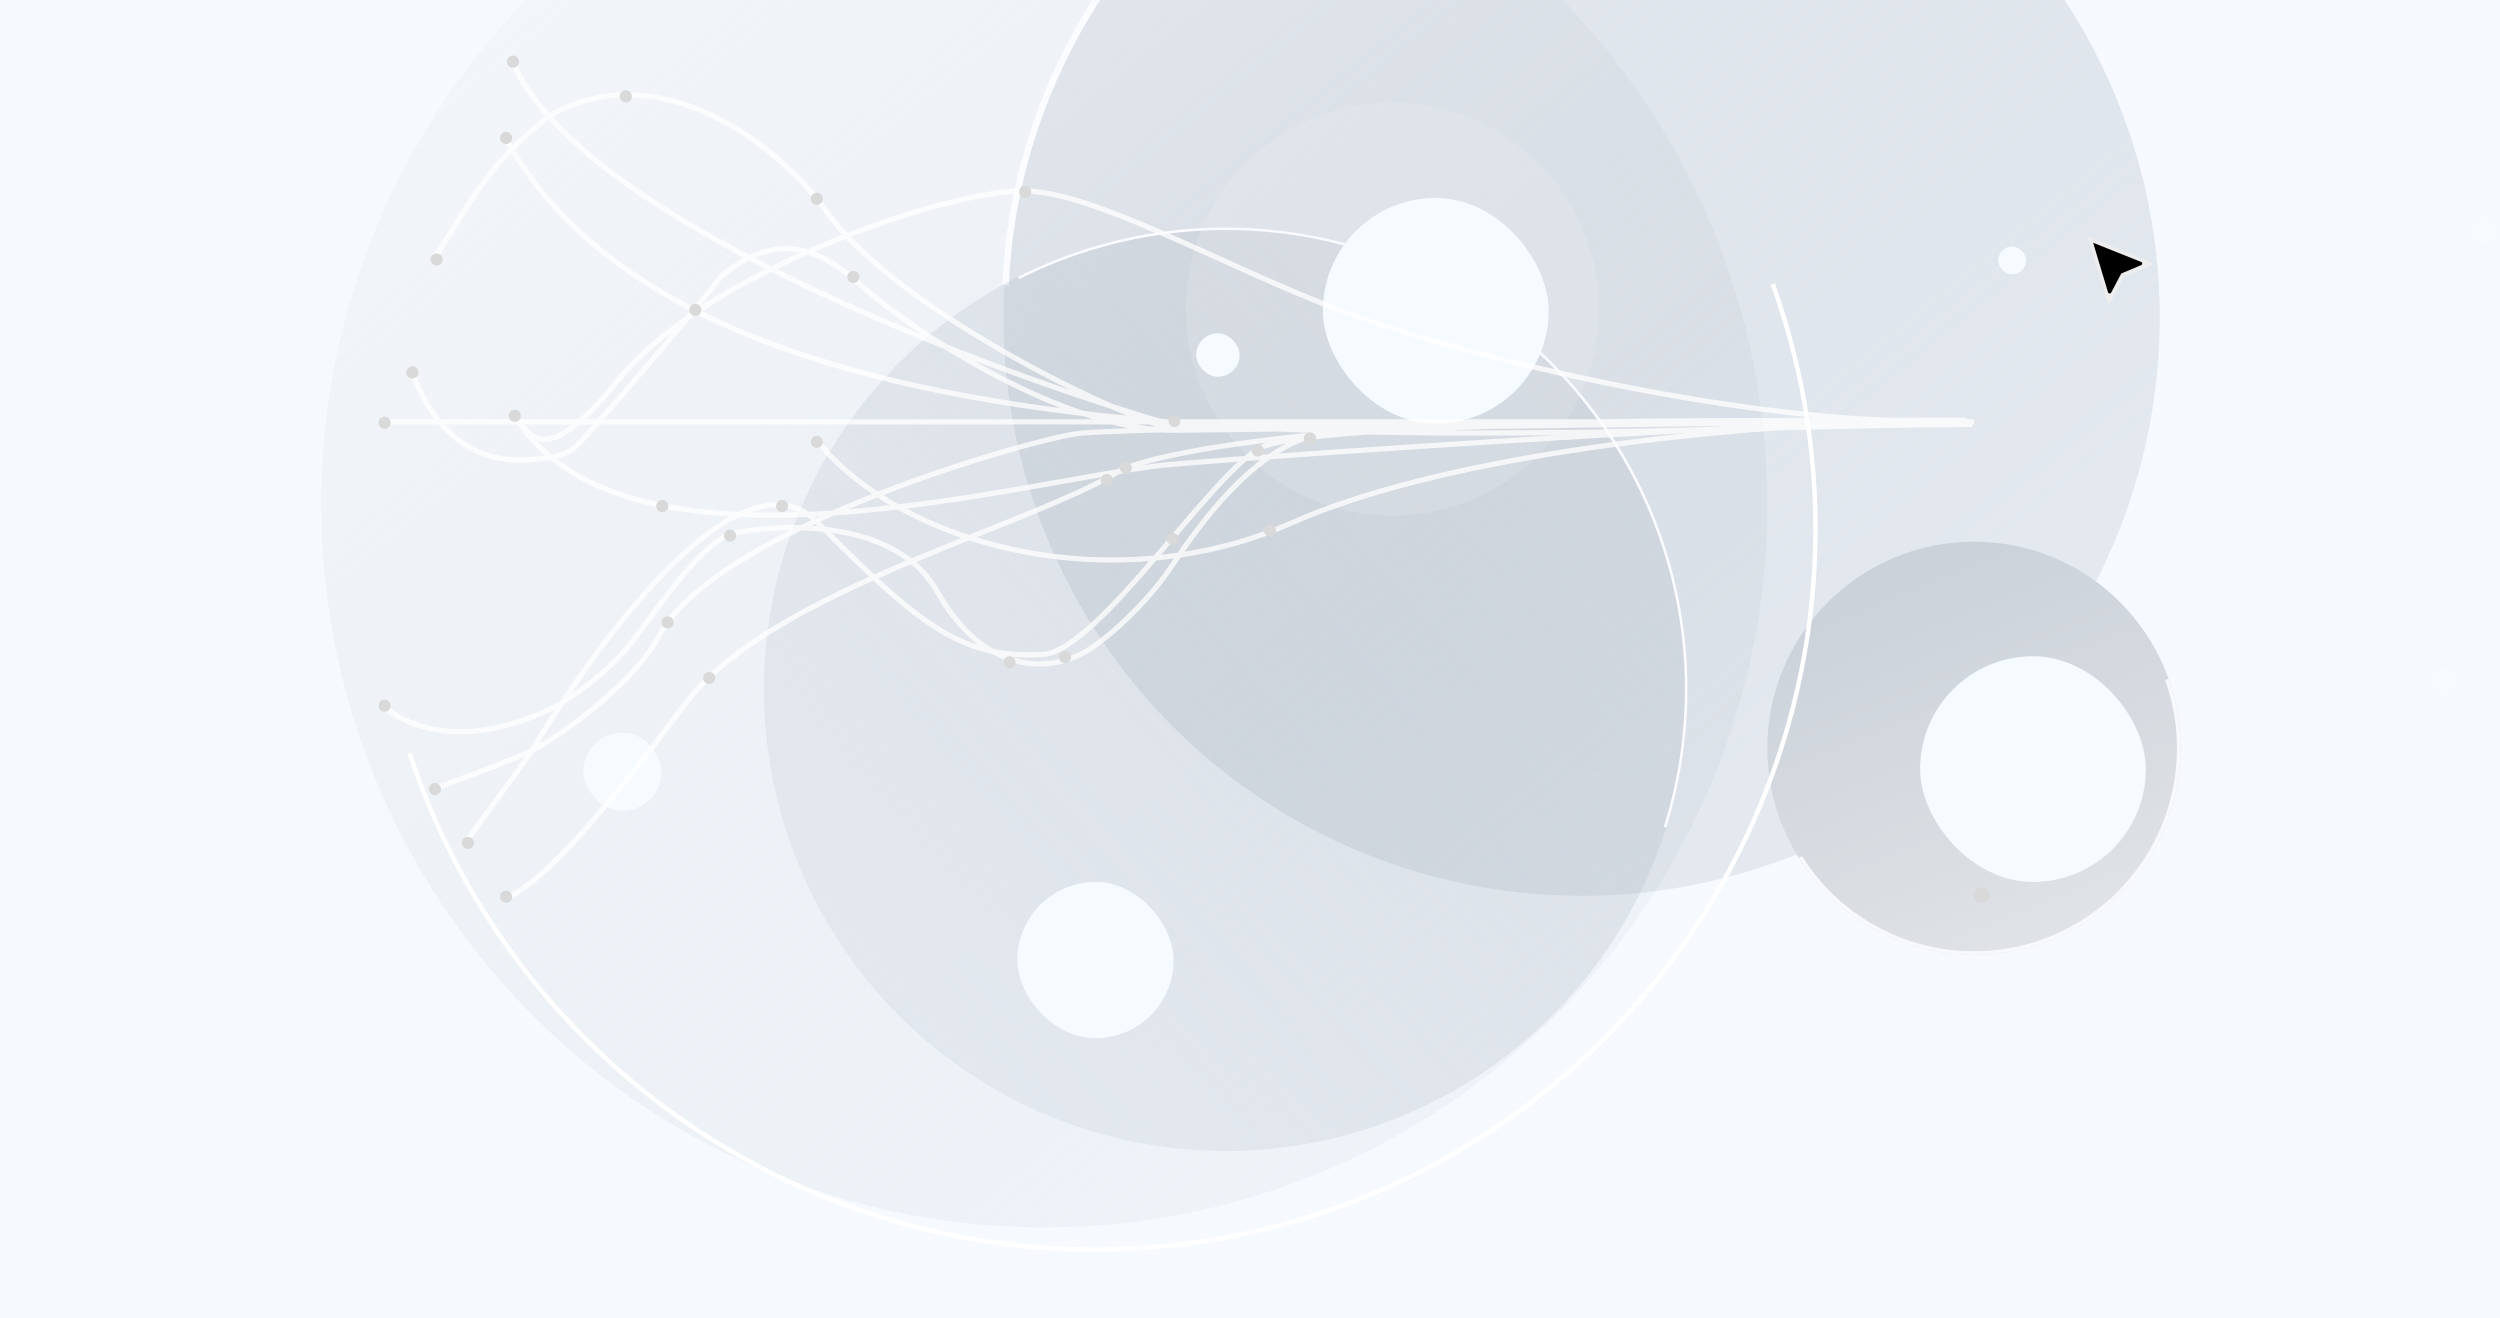 <svg width="1440" height="759" viewBox="0 0 1440 759" fill="none" xmlns="http://www.w3.org/2000/svg">
<rect y="-265" width="1440" height="1024" fill="#F6FBFF"/>
<g filter="url(#filter0_b_36_112)">
<circle cx="601.5" cy="290.5" r="416.5" fill="url(#paint0_linear_36_112)" fill-opacity="0.5"/>
</g>
<circle cx="911" cy="183" r="333" fill="url(#paint1_linear_36_112)" fill-opacity="0.4"/>
<g filter="url(#filter1_b_36_112)">
<path d="M577.327 164.251C581.239 76.02 620.039 -7.042 685.194 -66.665C750.348 -126.287 836.519 -157.585 924.749 -153.673L924.583 -149.929C837.346 -153.797 752.145 -122.851 687.724 -63.9C623.303 -4.949 584.939 77.179 581.071 164.417L577.327 164.251Z" fill="white"/>
</g>
<circle cx="706" cy="397" r="266" fill="url(#paint2_linear_36_112)" fill-opacity="0.4" style="mix-blend-mode:hard-light"/>
<path d="M586.418 159.395C633.112 135.895 685.695 126.674 737.599 132.883C789.502 139.093 838.426 160.458 878.258 194.31C918.09 228.162 947.065 273 961.564 323.222C976.062 373.445 975.442 426.827 959.78 476.699L958.341 476.247C973.914 426.658 974.531 373.579 960.115 323.641C945.699 273.703 916.888 229.119 877.281 195.459C837.675 161.799 789.029 140.555 737.419 134.381C685.81 128.206 633.525 137.375 587.096 160.742L586.418 159.395Z" fill="white" style="mix-blend-mode:hard-light"/>
<g filter="url(#filter2_b_36_112)">
<circle cx="802" cy="178" r="119" fill="#E7E7E7" fill-opacity="0.2" style="mix-blend-mode:plus-lighter"/>
</g>
<circle cx="1137" cy="431" r="119" fill="url(#paint3_linear_36_112)" style="mix-blend-mode:hard-light"/>
<g filter="url(#filter3_b_36_112)">
<path d="M1036.16 494.179C1051.73 519.034 1075.93 537.263 1104.12 545.367C1132.31 553.472 1162.5 550.88 1188.89 538.09C1215.29 525.299 1236.03 503.212 1247.14 476.066C1258.24 448.92 1258.94 418.628 1249.08 391.004L1247.14 391.694C1256.83 418.842 1256.15 448.611 1245.24 475.288C1234.32 501.966 1213.94 523.673 1188 536.242C1162.06 548.812 1132.39 551.359 1104.69 543.394C1076.98 535.43 1053.2 517.515 1037.9 493.089L1036.16 494.179Z" fill="#F8F8F8" style="mix-blend-mode:hard-light"/>
</g>
<g filter="url(#filter4_b_36_112)">
<rect y="-265" width="1440" height="1024" fill="#F6FBFF" fill-opacity="0.5"/>
</g>
<circle cx="1112.5" cy="434.5" r="4.5" fill="#D9D9D9"/>
<g filter="url(#filter5_b_36_112)">
<path d="M234.787 434.436C252.007 486.88 279.481 535.378 315.61 577.11C351.739 618.843 395.804 652.978 445.242 677.53C494.68 702.083 548.505 716.563 603.589 720.13C658.672 723.696 713.916 716.278 766.107 698.306C818.298 680.334 866.397 652.166 907.606 615.441C948.815 578.716 982.314 534.166 1006.15 484.38C1029.99 434.595 1043.7 380.567 1046.47 325.438C1049.25 270.308 1041.04 215.177 1022.32 163.249L1019.91 164.116C1038.52 215.725 1046.68 270.518 1043.92 325.309C1041.16 380.1 1027.54 433.797 1003.85 483.277C980.156 532.758 946.864 577.035 905.907 613.535C864.95 650.035 817.147 678.029 765.276 695.891C713.404 713.753 658.5 721.126 603.754 717.581C549.008 714.036 495.512 699.645 446.378 675.243C397.243 650.841 353.448 616.916 317.541 575.439C281.633 533.962 254.328 485.761 237.213 433.639L234.787 434.436Z" fill="white"/>
</g>
<g filter="url(#filter6_dd_36_112)">
<rect x="336" y="422" width="45" height="45" rx="22.5" fill="#F6FBFF"/>
</g>
<g filter="url(#filter7_ii_36_112)">
<rect x="343.962" y="429.962" width="29.077" height="29.077" rx="14.539" fill="#F6FBFF"/>
</g>
<g filter="url(#filter8_dd_36_112)">
<rect x="586" y="508" width="90" height="90" rx="45" fill="#F6FBFF"/>
</g>
<g filter="url(#filter9_ii_36_112)">
<rect x="601.923" y="523.923" width="58.154" height="58.154" rx="29.077" fill="#F6FBFF"/>
</g>
<g filter="url(#filter10_ii_36_112)">
<rect x="1106" y="378" width="130" height="130" rx="65" fill="#F6FBFF"/>
</g>
<g filter="url(#filter11_ii_36_112)">
<rect x="762" y="114" width="130" height="130" rx="65" fill="#F6FBFF"/>
</g>
<path d="M1137 243L221.5 243M1136 244.5C891 244.5 411.2 293.8 292 81M1133 242C1132.61 242.002 1132.22 242.005 1131.83 242.008M1133 242C1123.03 242.522 1112.59 242.678 1101.77 242.508M1133 242C1132.64 242.001 1132.28 242.001 1131.92 242.002M1133 242C1130.39 242.016 1127.77 242.031 1125.14 242.044M1133 242L1112.64 242.261M1133 242C1125.54 242.133 1117.4 242.244 1108.68 242.342M1131.83 242.008C1125.49 242.052 1119.1 242.136 1112.64 242.261M1131.83 242.008L1123.01 242.066M1112.64 242.261C1111.32 242.286 1110 242.314 1108.68 242.342M1112.64 242.261L1107.33 242.329M1108.68 242.342C1106.38 242.393 1104.08 242.448 1101.77 242.508M1108.68 242.342C1107.41 242.357 1106.14 242.371 1104.85 242.384M1101.77 242.508C972.882 245.874 825.263 265.108 744.5 301C723.347 310.401 701.295 316.522 679.179 319.759M1101.77 242.508C1101.36 242.502 1100.96 242.495 1100.55 242.488M679.179 319.759C674.574 320.434 669.965 320.983 665.362 321.411M679.179 319.759C690.649 302.903 709.272 278.264 731.101 263.088M679.179 319.759C678.049 321.421 676.988 323.006 676 324.5C659.6 349.3 637.333 367.667 627.5 374C613.555 382.982 592.457 386.833 571.849 375.196M665.362 321.411C627.933 324.888 590.822 320.337 558.087 309.68M665.362 321.411C684.393 299.296 703.17 276.256 717.337 264.104M665.362 321.411C641.168 349.525 616.563 376.146 600.5 377C590.018 377.558 580.68 377.021 571.849 375.196M558.087 309.68C543.516 304.937 529.812 298.984 517.333 291.992M558.087 309.68C592.995 295.674 624.613 283.441 643.5 272C643.68 271.891 643.867 271.782 644.06 271.673M558.087 309.68C547.224 314.039 536.043 318.569 524.828 323.3M517.333 291.992C513.264 289.712 509.326 287.321 505.53 284.826M517.333 291.992C564.948 286.424 610.572 277.248 644.06 271.673M517.333 291.992C504.908 293.445 492.347 294.652 479.831 295.485M505.53 284.826C492.03 275.953 480.334 265.756 471 254.5M505.53 284.826C558.402 264.096 609.976 250.703 622.5 249.5C628.882 248.887 645.18 248.247 668.562 247.611M505.53 284.826C496.944 288.193 488.324 291.753 479.831 295.485M1100.55 242.488C1099.89 242.476 1099.22 242.463 1098.55 242.448M1100.55 242.488C1102 242.451 1103.43 242.417 1104.85 242.384M1100.55 242.488C1002.87 244.94 827.415 256.067 731.101 263.088M1098.55 242.448C1098.49 242.447 1098.42 242.445 1098.35 242.444M1098.55 242.448C1100.68 242.428 1102.78 242.406 1104.85 242.384M1098.55 242.448C1097.83 242.455 1097.1 242.462 1096.37 242.469M1098.35 242.444C1096.23 242.398 1094.1 242.34 1091.96 242.269M1098.35 242.444L1107.33 242.329M1098.35 242.444L1096.37 242.469M1091.96 242.269C1090.86 242.233 1089.76 242.194 1088.65 242.152M1091.96 242.269L1123.01 242.066M1091.96 242.269L948.953 243.208M1088.65 242.152C1088.64 242.152 1088.62 242.151 1088.61 242.151M1088.65 242.152C1088.82 242.151 1088.99 242.151 1089.16 242.15M1088.65 242.152C1045.76 242.355 997.619 242.723 948.953 243.208M1088.61 242.151C976.694 237.878 831.77 202.18 768.5 177.5C698 150 628 109.333 588 110C567.362 110.344 528.608 119.84 487.633 135.805M1088.61 242.151C1088.79 242.15 1088.98 242.15 1089.16 242.15M1088.61 242.151C1025.71 242.239 957.513 242.001 891.5 243.585M487.633 135.805C480.225 138.692 472.744 141.79 465.285 145.083M487.633 135.805C521.814 172.447 589.221 211.634 640.338 234.086M487.633 135.805C483.599 131.481 480.027 127.192 477 122.969C443.172 75.788 373.683 32.594 316.152 67.064M465.285 145.083C458.215 148.205 451.165 151.502 444.214 154.961M465.285 145.083C474.584 147.851 484.402 153.757 495 163.5C504.531 172.263 522.447 185.881 544.566 199.638M465.285 145.083C453.361 141.534 442.291 143.145 431.527 148.441M444.214 154.961C427.162 163.447 410.707 172.909 396.028 183.147M444.214 154.961C476.722 171.351 511.274 186.427 544.566 199.638M444.214 154.961C439.947 152.81 435.716 150.636 431.527 148.441M396.028 183.147C380.086 194.267 366.24 206.303 356 219C314.905 269.958 306.228 250.794 298.561 242.867M396.028 183.147C403.679 173.918 410.524 165.468 415.5 159C420.811 154.678 426.131 151.096 431.527 148.441M396.028 183.147C370.363 214.107 335.632 253.842 332 257C328.193 260.311 322.906 262.635 317.192 263.319M298.561 242.867C297.547 241.819 296.551 240.967 295.5 240.5M298.561 242.867C303.81 250.676 310.072 257.457 317.192 263.319M298.561 242.867C297.499 241.287 296.478 239.665 295.5 238M1131.92 242.002C1118.44 242.03 1104.12 242.08 1089.16 242.15M1131.92 242.002C1129.74 242.008 1127.47 242.022 1125.14 242.044M1089.16 242.15C1101.37 242.132 1113.38 242.102 1125.14 242.044M948.953 243.208C924.058 243.456 899.024 243.735 874.484 244.037M948.953 243.208L891.5 243.585M874.484 244.037C795.929 245.004 722.436 246.215 674.727 247.448M874.484 244.037C880.137 243.872 885.811 243.722 891.5 243.585M874.484 244.037C857.584 244.53 840.871 245.157 824.474 245.953M674.727 247.448C672.621 247.502 670.565 247.557 668.562 247.611M674.727 247.448C675.154 247.586 675.579 247.722 676 247.856M674.727 247.448C664.783 244.23 653.065 239.677 640.338 234.086M668.562 247.611C671.07 247.773 673.551 247.856 676 247.856M668.562 247.611C628.177 245.013 580.747 222.14 544.566 199.638M479.831 295.485C476.505 296.947 473.198 298.436 469.921 299.949M479.831 295.485C474.996 295.807 470.168 296.074 465.357 296.277M469.921 299.949C467.059 301.271 464.219 302.612 461.408 303.972M469.921 299.949C470.283 300.289 470.643 300.64 471 301C472.307 302.318 473.597 303.617 474.87 304.896M469.921 299.949C468.44 298.559 466.917 297.337 465.357 296.277M461.408 303.972C423.768 322.176 391.288 343.684 379.5 366.5C367.3 390.113 329.906 419.715 306.328 432.387M461.408 303.972C465.83 304.094 470.341 304.389 474.87 304.896M461.408 303.972C445.437 303.529 430.645 305.33 420.5 307.5C406 314.333 392 331.5 366.5 366.5C355.67 381.365 339.673 394.867 323.978 404.503M306.328 432.387C299.951 435.814 253.584 453.503 250 454M306.328 432.387C311.696 423.479 317.626 414.068 323.978 404.503M306.328 432.387C302.399 438.907 271.271 480.157 268 486M524.828 323.3C517.649 326.329 510.456 329.44 503.323 332.642M524.828 323.3C530.798 328.068 535.976 333.902 540 341C549.663 358.042 560.684 368.892 571.849 375.196M524.828 323.3C510.944 312.213 492.775 306.898 474.87 304.896M503.323 332.642C458.817 352.618 416.668 376.109 395 405C351.59 462.88 315 507.167 292 517M503.323 332.642C529.972 357.426 549.254 370.527 571.849 375.196M503.323 332.642C494.725 324.645 485.36 315.433 474.87 304.896M1125.14 242.044C1124.43 242.05 1123.72 242.058 1123.01 242.066M891.5 243.585L676 245C665.453 241.972 653.441 238.313 640.338 234.086M824.474 245.953C805.318 246.884 786.592 248.047 768.5 249.5M824.474 245.953L860.978 245.486M824.474 245.953L676 247.856M768.5 249.5C765.798 249.717 763.097 249.946 760.402 250.187M768.5 249.5C765.785 249.5 763.084 249.737 760.402 250.187M760.402 250.187C708.086 254.858 657.972 263.828 644.06 271.673M760.402 250.187C757.72 250.637 755.058 251.299 752.42 252.149M644.06 271.673C651.715 270.398 658.735 269.312 665 268.5C670.689 267.762 689.744 266.166 717.337 264.104M752.42 252.149C745.08 254.516 737.934 258.338 731.101 263.088M752.42 252.149C777.763 248.853 816.694 246.806 860.978 245.486M752.42 252.149C738.145 254.006 728.181 256.258 724 259C721.92 260.364 719.692 262.084 717.337 264.104M731.101 263.088C726.311 263.438 721.716 263.777 717.337 264.104M323.978 404.503C312.429 411.594 258 438.497 218 405M323.978 404.503C353.485 360.075 392.092 312.33 425.686 296.34M1107.33 242.329C1112.84 242.209 1118.08 242.121 1123.01 242.066M1107.33 242.329C1106.51 242.347 1105.68 242.365 1104.85 242.384M1096.37 242.469L860.978 245.486M1096.37 242.469C1030.34 243.095 937.638 243.2 860.978 245.486M640.338 234.086C612.218 225.016 579.068 213.329 544.566 199.638M316.152 67.064C282 94 273.5 112 250.5 148.441M316.152 67.064C341.763 95.735 383.884 123.472 431.527 148.441M316.152 67.064C306.984 56.801 299.932 46.418 295.5 36M317.192 263.319C305.646 264.703 261 276 237.5 215M317.192 263.319C343.96 285.361 382.857 294.427 425.686 296.34M465.357 296.277C453.837 288.447 440.231 289.417 425.686 296.34M465.357 296.277C451.925 296.844 438.626 296.918 425.686 296.34" stroke="white" stroke-opacity="0.75" stroke-width="3"/>
<circle cx="590.5" cy="110.5" r="3.5" transform="rotate(-180 590.5 110.5)" fill="#D9D9D9"/>
<circle cx="754.5" cy="252.5" r="3.5" transform="rotate(-180 754.5 252.5)" fill="#D9D9D9"/>
<circle cx="724.5" cy="259.5" r="3.5" transform="rotate(-180 724.5 259.5)" fill="#D9D9D9"/>
<circle cx="675.5" cy="310.5" r="3.5" transform="rotate(-180 675.5 310.5)" fill="#D9D9D9"/>
<circle cx="613.5" cy="378.5" r="3.5" transform="rotate(-180 613.5 378.5)" fill="#D9D9D9"/>
<circle cx="581.5" cy="381.5" r="3.5" transform="rotate(-180 581.5 381.5)" fill="#D9D9D9"/>
<circle cx="408.5" cy="390.5" r="3.5" transform="rotate(-180 408.5 390.5)" fill="#D9D9D9"/>
<circle cx="384.5" cy="358.5" r="3.5" transform="rotate(-180 384.5 358.5)" fill="#D9D9D9"/>
<circle cx="420.5" cy="308.5" r="3.5" transform="rotate(-180 420.5 308.5)" fill="#D9D9D9"/>
<circle cx="450.5" cy="291.5" r="3.5" transform="rotate(-180 450.5 291.5)" fill="#D9D9D9"/>
<circle cx="291.5" cy="516.5" r="3.5" transform="rotate(-180 291.5 516.5)" fill="#D9D9D9"/>
<circle cx="269.5" cy="485.5" r="3.5" transform="rotate(-180 269.5 485.5)" fill="#D9D9D9"/>
<circle cx="250.5" cy="454.5" r="3.5" transform="rotate(-180 250.5 454.5)" fill="#D9D9D9"/>
<circle cx="221.5" cy="406.5" r="3.5" transform="rotate(-180 221.5 406.5)" fill="#D9D9D9"/>
<circle cx="381.5" cy="291.5" r="3.5" transform="rotate(-180 381.5 291.5)" fill="#D9D9D9"/>
<circle cx="237.5" cy="214.5" r="3.5" transform="rotate(-180 237.5 214.5)" fill="#D9D9D9"/>
<circle cx="221.5" cy="243.5" r="3.5" transform="rotate(-180 221.5 243.5)" fill="#D9D9D9"/>
<circle cx="470.5" cy="254.5" r="3.5" transform="rotate(-180 470.5 254.5)" fill="#D9D9D9"/>
<circle cx="491.5" cy="159.5" r="3.5" transform="rotate(-180 491.5 159.5)" fill="#D9D9D9"/>
<circle cx="637.5" cy="276.5" r="3.5" transform="rotate(-180 637.5 276.5)" fill="#D9D9D9"/>
<circle cx="648.5" cy="269.5" r="3.5" transform="rotate(-180 648.5 269.5)" fill="#D9D9D9"/>
<circle cx="470.5" cy="114.5" r="3.5" transform="rotate(-180 470.5 114.5)" fill="#D9D9D9"/>
<circle cx="360.5" cy="55.5" r="3.5" transform="rotate(-180 360.5 55.5)" fill="#D9D9D9"/>
<circle cx="676.5" cy="242.5" r="3.5" transform="rotate(-180 676.5 242.5)" fill="#D9D9D9"/>
<circle cx="291.5" cy="79.5" r="3.5" transform="rotate(-180 291.5 79.5)" fill="#D9D9D9"/>
<circle cx="251.5" cy="149.5" r="3.5" transform="rotate(-180 251.5 149.5)" fill="#D9D9D9"/>
<circle cx="295.5" cy="35.5" r="3.5" transform="rotate(-180 295.5 35.5)" fill="#D9D9D9"/>
<circle cx="296.5" cy="239.5" r="3.5" transform="rotate(-180 296.5 239.5)" fill="#D9D9D9"/>
<circle cx="400.5" cy="178.5" r="3.5" transform="rotate(-180 400.5 178.5)" fill="#D9D9D9"/>
<circle cx="731.5" cy="305.5" r="3.5" transform="rotate(-180 731.5 305.5)" fill="#D9D9D9"/>
<circle cx="1141.5" cy="515.5" r="4.5" fill="#D9D9D9"/>
<g filter="url(#filter12_dd_36_112)">
<rect x="689" y="192" width="25" height="25" rx="12.5" fill="#F6FBFF"/>
</g>
<g filter="url(#filter13_dd_36_112)">
<rect x="1151" y="142" width="16" height="16" rx="8" fill="#F6FBFF"/>
</g>
<g filter="url(#filter14_dd_36_112)">
<rect x="1423" y="125" width="16" height="16" rx="8" fill="#F6FBFF"/>
</g>
<g filter="url(#filter15_dd_36_112)">
<rect x="1400" y="385" width="16" height="16" rx="8" fill="#F6FBFF"/>
</g>
<g filter="url(#filter16_d_36_112)">
<path d="M1197.28 132.156L1233.95 147.104C1234.78 147.442 1234.78 148.614 1233.96 148.955L1218.49 155.324L1210.79 170.171C1210.37 170.965 1209.21 170.86 1208.94 170.005L1197.28 132.156Z" fill="#EDEDED"/>
<path d="M1200.65 135.844L1228.29 146.87C1229.12 147.202 1229.13 148.376 1228.31 148.722L1216.84 153.524L1211.05 164.522C1210.63 165.314 1209.47 165.201 1209.21 164.344L1200.65 135.844Z" fill="black"/>
</g>
<defs>
<filter id="filter0_b_36_112" x="181" y="-130" width="841" height="841" filterUnits="userSpaceOnUse" color-interpolation-filters="sRGB">
<feFlood flood-opacity="0" result="BackgroundImageFix"/>
<feGaussianBlur in="BackgroundImageFix" stdDeviation="2"/>
<feComposite in2="SourceAlpha" operator="in" result="effect1_backgroundBlur_36_112"/>
<feBlend mode="normal" in="SourceGraphic" in2="effect1_backgroundBlur_36_112" result="shape"/>
</filter>
<filter id="filter1_b_36_112" x="573.327" y="-158" width="355.422" height="326.417" filterUnits="userSpaceOnUse" color-interpolation-filters="sRGB">
<feFlood flood-opacity="0" result="BackgroundImageFix"/>
<feGaussianBlur in="BackgroundImageFix" stdDeviation="2"/>
<feComposite in2="SourceAlpha" operator="in" result="effect1_backgroundBlur_36_112"/>
<feBlend mode="normal" in="SourceGraphic" in2="effect1_backgroundBlur_36_112" result="shape"/>
</filter>
<filter id="filter2_b_36_112" x="679" y="55" width="246" height="246" filterUnits="userSpaceOnUse" color-interpolation-filters="sRGB">
<feFlood flood-opacity="0" result="BackgroundImageFix"/>
<feGaussianBlur in="BackgroundImageFix" stdDeviation="2"/>
<feComposite in2="SourceAlpha" operator="in" result="effect1_backgroundBlur_36_112"/>
<feBlend mode="normal" in="SourceGraphic" in2="effect1_backgroundBlur_36_112" result="shape"/>
</filter>
<filter id="filter3_b_36_112" x="1032.16" y="387.004" width="227.844" height="166.996" filterUnits="userSpaceOnUse" color-interpolation-filters="sRGB">
<feFlood flood-opacity="0" result="BackgroundImageFix"/>
<feGaussianBlur in="BackgroundImageFix" stdDeviation="2"/>
<feComposite in2="SourceAlpha" operator="in" result="effect1_backgroundBlur_36_112"/>
<feBlend mode="normal" in="SourceGraphic" in2="effect1_backgroundBlur_36_112" result="shape"/>
</filter>
<filter id="filter4_b_36_112" x="-20" y="-285" width="1480" height="1064" filterUnits="userSpaceOnUse" color-interpolation-filters="sRGB">
<feFlood flood-opacity="0" result="BackgroundImageFix"/>
<feGaussianBlur in="BackgroundImageFix" stdDeviation="10"/>
<feComposite in2="SourceAlpha" operator="in" result="effect1_backgroundBlur_36_112"/>
<feBlend mode="normal" in="SourceGraphic" in2="effect1_backgroundBlur_36_112" result="shape"/>
</filter>
<filter id="filter5_b_36_112" x="230.787" y="159.249" width="820.213" height="565.751" filterUnits="userSpaceOnUse" color-interpolation-filters="sRGB">
<feFlood flood-opacity="0" result="BackgroundImageFix"/>
<feGaussianBlur in="BackgroundImageFix" stdDeviation="2"/>
<feComposite in2="SourceAlpha" operator="in" result="effect1_backgroundBlur_36_112"/>
<feBlend mode="normal" in="SourceGraphic" in2="effect1_backgroundBlur_36_112" result="shape"/>
</filter>
<filter id="filter6_dd_36_112" x="306" y="392" width="105" height="105" filterUnits="userSpaceOnUse" color-interpolation-filters="sRGB">
<feFlood flood-opacity="0" result="BackgroundImageFix"/>
<feColorMatrix in="SourceAlpha" type="matrix" values="0 0 0 0 0 0 0 0 0 0 0 0 0 0 0 0 0 0 127 0" result="hardAlpha"/>
<feOffset dx="10" dy="10"/>
<feGaussianBlur stdDeviation="10"/>
<feComposite in2="hardAlpha" operator="out"/>
<feColorMatrix type="matrix" values="0 0 0 0 0 0 0 0 0 0 0 0 0 0 0 0 0 0 0.25 0"/>
<feBlend mode="normal" in2="BackgroundImageFix" result="effect1_dropShadow_36_112"/>
<feColorMatrix in="SourceAlpha" type="matrix" values="0 0 0 0 0 0 0 0 0 0 0 0 0 0 0 0 0 0 127 0" result="hardAlpha"/>
<feOffset dx="-10" dy="-10"/>
<feGaussianBlur stdDeviation="10"/>
<feComposite in2="hardAlpha" operator="out"/>
<feColorMatrix type="matrix" values="0 0 0 0 1 0 0 0 0 1 0 0 0 0 1 0 0 0 1 0"/>
<feBlend mode="normal" in2="effect1_dropShadow_36_112" result="effect2_dropShadow_36_112"/>
<feBlend mode="normal" in="SourceGraphic" in2="effect2_dropShadow_36_112" result="shape"/>
</filter>
<filter id="filter7_ii_36_112" x="333.962" y="419.962" width="49.077" height="49.077" filterUnits="userSpaceOnUse" color-interpolation-filters="sRGB">
<feFlood flood-opacity="0" result="BackgroundImageFix"/>
<feBlend mode="normal" in="SourceGraphic" in2="BackgroundImageFix" result="shape"/>
<feColorMatrix in="SourceAlpha" type="matrix" values="0 0 0 0 0 0 0 0 0 0 0 0 0 0 0 0 0 0 127 0" result="hardAlpha"/>
<feOffset dx="10" dy="10"/>
<feGaussianBlur stdDeviation="10"/>
<feComposite in2="hardAlpha" operator="arithmetic" k2="-1" k3="1"/>
<feColorMatrix type="matrix" values="0 0 0 0 0 0 0 0 0 0 0 0 0 0 0 0 0 0 0.25 0"/>
<feBlend mode="normal" in2="shape" result="effect1_innerShadow_36_112"/>
<feColorMatrix in="SourceAlpha" type="matrix" values="0 0 0 0 0 0 0 0 0 0 0 0 0 0 0 0 0 0 127 0" result="hardAlpha"/>
<feOffset dx="-10" dy="-10"/>
<feGaussianBlur stdDeviation="10"/>
<feComposite in2="hardAlpha" operator="arithmetic" k2="-1" k3="1"/>
<feColorMatrix type="matrix" values="0 0 0 0 1 0 0 0 0 1 0 0 0 0 1 0 0 0 1 0"/>
<feBlend mode="normal" in2="effect1_innerShadow_36_112" result="effect2_innerShadow_36_112"/>
</filter>
<filter id="filter8_dd_36_112" x="556" y="478" width="150" height="150" filterUnits="userSpaceOnUse" color-interpolation-filters="sRGB">
<feFlood flood-opacity="0" result="BackgroundImageFix"/>
<feColorMatrix in="SourceAlpha" type="matrix" values="0 0 0 0 0 0 0 0 0 0 0 0 0 0 0 0 0 0 127 0" result="hardAlpha"/>
<feOffset dx="10" dy="10"/>
<feGaussianBlur stdDeviation="10"/>
<feComposite in2="hardAlpha" operator="out"/>
<feColorMatrix type="matrix" values="0 0 0 0 0 0 0 0 0 0 0 0 0 0 0 0 0 0 0.25 0"/>
<feBlend mode="normal" in2="BackgroundImageFix" result="effect1_dropShadow_36_112"/>
<feColorMatrix in="SourceAlpha" type="matrix" values="0 0 0 0 0 0 0 0 0 0 0 0 0 0 0 0 0 0 127 0" result="hardAlpha"/>
<feOffset dx="-10" dy="-10"/>
<feGaussianBlur stdDeviation="10"/>
<feComposite in2="hardAlpha" operator="out"/>
<feColorMatrix type="matrix" values="0 0 0 0 1 0 0 0 0 1 0 0 0 0 1 0 0 0 1 0"/>
<feBlend mode="normal" in2="effect1_dropShadow_36_112" result="effect2_dropShadow_36_112"/>
<feBlend mode="normal" in="SourceGraphic" in2="effect2_dropShadow_36_112" result="shape"/>
</filter>
<filter id="filter9_ii_36_112" x="591.923" y="513.923" width="78.154" height="78.154" filterUnits="userSpaceOnUse" color-interpolation-filters="sRGB">
<feFlood flood-opacity="0" result="BackgroundImageFix"/>
<feBlend mode="normal" in="SourceGraphic" in2="BackgroundImageFix" result="shape"/>
<feColorMatrix in="SourceAlpha" type="matrix" values="0 0 0 0 0 0 0 0 0 0 0 0 0 0 0 0 0 0 127 0" result="hardAlpha"/>
<feOffset dx="10" dy="10"/>
<feGaussianBlur stdDeviation="10"/>
<feComposite in2="hardAlpha" operator="arithmetic" k2="-1" k3="1"/>
<feColorMatrix type="matrix" values="0 0 0 0 0 0 0 0 0 0 0 0 0 0 0 0 0 0 0.25 0"/>
<feBlend mode="normal" in2="shape" result="effect1_innerShadow_36_112"/>
<feColorMatrix in="SourceAlpha" type="matrix" values="0 0 0 0 0 0 0 0 0 0 0 0 0 0 0 0 0 0 127 0" result="hardAlpha"/>
<feOffset dx="-10" dy="-10"/>
<feGaussianBlur stdDeviation="10"/>
<feComposite in2="hardAlpha" operator="arithmetic" k2="-1" k3="1"/>
<feColorMatrix type="matrix" values="0 0 0 0 1 0 0 0 0 1 0 0 0 0 1 0 0 0 1 0"/>
<feBlend mode="normal" in2="effect1_innerShadow_36_112" result="effect2_innerShadow_36_112"/>
</filter>
<filter id="filter10_ii_36_112" x="1101" y="373" width="140" height="140" filterUnits="userSpaceOnUse" color-interpolation-filters="sRGB">
<feFlood flood-opacity="0" result="BackgroundImageFix"/>
<feBlend mode="normal" in="SourceGraphic" in2="BackgroundImageFix" result="shape"/>
<feColorMatrix in="SourceAlpha" type="matrix" values="0 0 0 0 0 0 0 0 0 0 0 0 0 0 0 0 0 0 127 0" result="hardAlpha"/>
<feOffset dx="5" dy="5"/>
<feGaussianBlur stdDeviation="5"/>
<feComposite in2="hardAlpha" operator="arithmetic" k2="-1" k3="1"/>
<feColorMatrix type="matrix" values="0 0 0 0 0 0 0 0 0 0 0 0 0 0 0 0 0 0 0.25 0"/>
<feBlend mode="normal" in2="shape" result="effect1_innerShadow_36_112"/>
<feColorMatrix in="SourceAlpha" type="matrix" values="0 0 0 0 0 0 0 0 0 0 0 0 0 0 0 0 0 0 127 0" result="hardAlpha"/>
<feOffset dx="-5" dy="-5"/>
<feGaussianBlur stdDeviation="10"/>
<feComposite in2="hardAlpha" operator="arithmetic" k2="-1" k3="1"/>
<feColorMatrix type="matrix" values="0 0 0 0 1 0 0 0 0 1 0 0 0 0 1 0 0 0 1 0"/>
<feBlend mode="normal" in2="effect1_innerShadow_36_112" result="effect2_innerShadow_36_112"/>
</filter>
<filter id="filter11_ii_36_112" x="757" y="109" width="140" height="140" filterUnits="userSpaceOnUse" color-interpolation-filters="sRGB">
<feFlood flood-opacity="0" result="BackgroundImageFix"/>
<feBlend mode="normal" in="SourceGraphic" in2="BackgroundImageFix" result="shape"/>
<feColorMatrix in="SourceAlpha" type="matrix" values="0 0 0 0 0 0 0 0 0 0 0 0 0 0 0 0 0 0 127 0" result="hardAlpha"/>
<feOffset dx="5" dy="5"/>
<feGaussianBlur stdDeviation="5"/>
<feComposite in2="hardAlpha" operator="arithmetic" k2="-1" k3="1"/>
<feColorMatrix type="matrix" values="0 0 0 0 0 0 0 0 0 0 0 0 0 0 0 0 0 0 0.25 0"/>
<feBlend mode="normal" in2="shape" result="effect1_innerShadow_36_112"/>
<feColorMatrix in="SourceAlpha" type="matrix" values="0 0 0 0 0 0 0 0 0 0 0 0 0 0 0 0 0 0 127 0" result="hardAlpha"/>
<feOffset dx="-5" dy="-5"/>
<feGaussianBlur stdDeviation="10"/>
<feComposite in2="hardAlpha" operator="arithmetic" k2="-1" k3="1"/>
<feColorMatrix type="matrix" values="0 0 0 0 1 0 0 0 0 1 0 0 0 0 1 0 0 0 1 0"/>
<feBlend mode="normal" in2="effect1_innerShadow_36_112" result="effect2_innerShadow_36_112"/>
</filter>
<filter id="filter12_dd_36_112" x="659" y="162" width="85" height="85" filterUnits="userSpaceOnUse" color-interpolation-filters="sRGB">
<feFlood flood-opacity="0" result="BackgroundImageFix"/>
<feColorMatrix in="SourceAlpha" type="matrix" values="0 0 0 0 0 0 0 0 0 0 0 0 0 0 0 0 0 0 127 0" result="hardAlpha"/>
<feOffset dx="10" dy="10"/>
<feGaussianBlur stdDeviation="10"/>
<feComposite in2="hardAlpha" operator="out"/>
<feColorMatrix type="matrix" values="0 0 0 0 0 0 0 0 0 0 0 0 0 0 0 0 0 0 0.25 0"/>
<feBlend mode="normal" in2="BackgroundImageFix" result="effect1_dropShadow_36_112"/>
<feColorMatrix in="SourceAlpha" type="matrix" values="0 0 0 0 0 0 0 0 0 0 0 0 0 0 0 0 0 0 127 0" result="hardAlpha"/>
<feOffset dx="-10" dy="-10"/>
<feGaussianBlur stdDeviation="10"/>
<feComposite in2="hardAlpha" operator="out"/>
<feColorMatrix type="matrix" values="0 0 0 0 1 0 0 0 0 1 0 0 0 0 1 0 0 0 1 0"/>
<feBlend mode="normal" in2="effect1_dropShadow_36_112" result="effect2_dropShadow_36_112"/>
<feBlend mode="normal" in="SourceGraphic" in2="effect2_dropShadow_36_112" result="shape"/>
</filter>
<filter id="filter13_dd_36_112" x="1121" y="112" width="76" height="76" filterUnits="userSpaceOnUse" color-interpolation-filters="sRGB">
<feFlood flood-opacity="0" result="BackgroundImageFix"/>
<feColorMatrix in="SourceAlpha" type="matrix" values="0 0 0 0 0 0 0 0 0 0 0 0 0 0 0 0 0 0 127 0" result="hardAlpha"/>
<feOffset dx="10" dy="10"/>
<feGaussianBlur stdDeviation="10"/>
<feComposite in2="hardAlpha" operator="out"/>
<feColorMatrix type="matrix" values="0 0 0 0 0.176 0 0 0 0 0.122 0 0 0 0 0.388 0 0 0 1 0"/>
<feBlend mode="normal" in2="BackgroundImageFix" result="effect1_dropShadow_36_112"/>
<feColorMatrix in="SourceAlpha" type="matrix" values="0 0 0 0 0 0 0 0 0 0 0 0 0 0 0 0 0 0 127 0" result="hardAlpha"/>
<feOffset dx="-10" dy="-10"/>
<feGaussianBlur stdDeviation="10"/>
<feComposite in2="hardAlpha" operator="out"/>
<feColorMatrix type="matrix" values="0 0 0 0 1 0 0 0 0 1 0 0 0 0 1 0 0 0 1 0"/>
<feBlend mode="normal" in2="effect1_dropShadow_36_112" result="effect2_dropShadow_36_112"/>
<feBlend mode="normal" in="SourceGraphic" in2="effect2_dropShadow_36_112" result="shape"/>
</filter>
<filter id="filter14_dd_36_112" x="1393" y="95" width="76" height="76" filterUnits="userSpaceOnUse" color-interpolation-filters="sRGB">
<feFlood flood-opacity="0" result="BackgroundImageFix"/>
<feColorMatrix in="SourceAlpha" type="matrix" values="0 0 0 0 0 0 0 0 0 0 0 0 0 0 0 0 0 0 127 0" result="hardAlpha"/>
<feOffset dx="10" dy="10"/>
<feGaussianBlur stdDeviation="10"/>
<feComposite in2="hardAlpha" operator="out"/>
<feColorMatrix type="matrix" values="0 0 0 0 0 0 0 0 0 0 0 0 0 0 0 0 0 0 0.25 0"/>
<feBlend mode="normal" in2="BackgroundImageFix" result="effect1_dropShadow_36_112"/>
<feColorMatrix in="SourceAlpha" type="matrix" values="0 0 0 0 0 0 0 0 0 0 0 0 0 0 0 0 0 0 127 0" result="hardAlpha"/>
<feOffset dx="-10" dy="-10"/>
<feGaussianBlur stdDeviation="10"/>
<feComposite in2="hardAlpha" operator="out"/>
<feColorMatrix type="matrix" values="0 0 0 0 1 0 0 0 0 1 0 0 0 0 1 0 0 0 1 0"/>
<feBlend mode="normal" in2="effect1_dropShadow_36_112" result="effect2_dropShadow_36_112"/>
<feBlend mode="normal" in="SourceGraphic" in2="effect2_dropShadow_36_112" result="shape"/>
</filter>
<filter id="filter15_dd_36_112" x="1370" y="355" width="76" height="76" filterUnits="userSpaceOnUse" color-interpolation-filters="sRGB">
<feFlood flood-opacity="0" result="BackgroundImageFix"/>
<feColorMatrix in="SourceAlpha" type="matrix" values="0 0 0 0 0 0 0 0 0 0 0 0 0 0 0 0 0 0 127 0" result="hardAlpha"/>
<feOffset dx="10" dy="10"/>
<feGaussianBlur stdDeviation="10"/>
<feComposite in2="hardAlpha" operator="out"/>
<feColorMatrix type="matrix" values="0 0 0 0 0 0 0 0 0 0 0 0 0 0 0 0 0 0 0.25 0"/>
<feBlend mode="normal" in2="BackgroundImageFix" result="effect1_dropShadow_36_112"/>
<feColorMatrix in="SourceAlpha" type="matrix" values="0 0 0 0 0 0 0 0 0 0 0 0 0 0 0 0 0 0 127 0" result="hardAlpha"/>
<feOffset dx="-10" dy="-10"/>
<feGaussianBlur stdDeviation="10"/>
<feComposite in2="hardAlpha" operator="out"/>
<feColorMatrix type="matrix" values="0 0 0 0 1 0 0 0 0 1 0 0 0 0 1 0 0 0 1 0"/>
<feBlend mode="normal" in2="effect1_dropShadow_36_112" result="effect2_dropShadow_36_112"/>
<feBlend mode="normal" in="SourceGraphic" in2="effect2_dropShadow_36_112" result="shape"/>
</filter>
<filter id="filter16_d_36_112" x="1197.28" y="132.156" width="46.3" height="46.554" filterUnits="userSpaceOnUse" color-interpolation-filters="sRGB">
<feFlood flood-opacity="0" result="BackgroundImageFix"/>
<feColorMatrix in="SourceAlpha" type="matrix" values="0 0 0 0 0 0 0 0 0 0 0 0 0 0 0 0 0 0 127 0" result="hardAlpha"/>
<feOffset dx="5" dy="4"/>
<feGaussianBlur stdDeviation="2"/>
<feComposite in2="hardAlpha" operator="out"/>
<feColorMatrix type="matrix" values="0 0 0 0 0 0 0 0 0 0 0 0 0 0 0 0 0 0 0.25 0"/>
<feBlend mode="normal" in2="BackgroundImageFix" result="effect1_dropShadow_36_112"/>
<feBlend mode="normal" in="SourceGraphic" in2="effect1_dropShadow_36_112" result="shape"/>
</filter>
<linearGradient id="paint0_linear_36_112" x1="439.396" y1="-107.068" x2="974.22" y2="543.713" gradientUnits="userSpaceOnUse">
<stop stop-color="#E7E7E7"/>
<stop offset="1" stop-color="#A2ABB5" stop-opacity="0.35"/>
</linearGradient>
<linearGradient id="paint1_linear_36_112" x1="741" y1="-102" x2="1133" y2="378" gradientUnits="userSpaceOnUse">
<stop stop-color="#A2ABB5"/>
<stop offset="0.975" stop-color="#13293D" stop-opacity="0.41"/>
</linearGradient>
<linearGradient id="paint2_linear_36_112" x1="1037" y1="-6" x2="309" y2="638" gradientUnits="userSpaceOnUse">
<stop stop-color="#A2ABB5"/>
<stop offset="1" stop-color="#13293D" stop-opacity="0.1"/>
</linearGradient>
<linearGradient id="paint3_linear_36_112" x1="1151" y1="597" x2="1053" y2="355" gradientUnits="userSpaceOnUse">
<stop stop-color="#D1D1D1"/>
<stop offset="0.61" stop-color="#B4BAC0"/>
<stop offset="1" stop-color="#A2ABB5"/>
</linearGradient>
</defs>
</svg>
